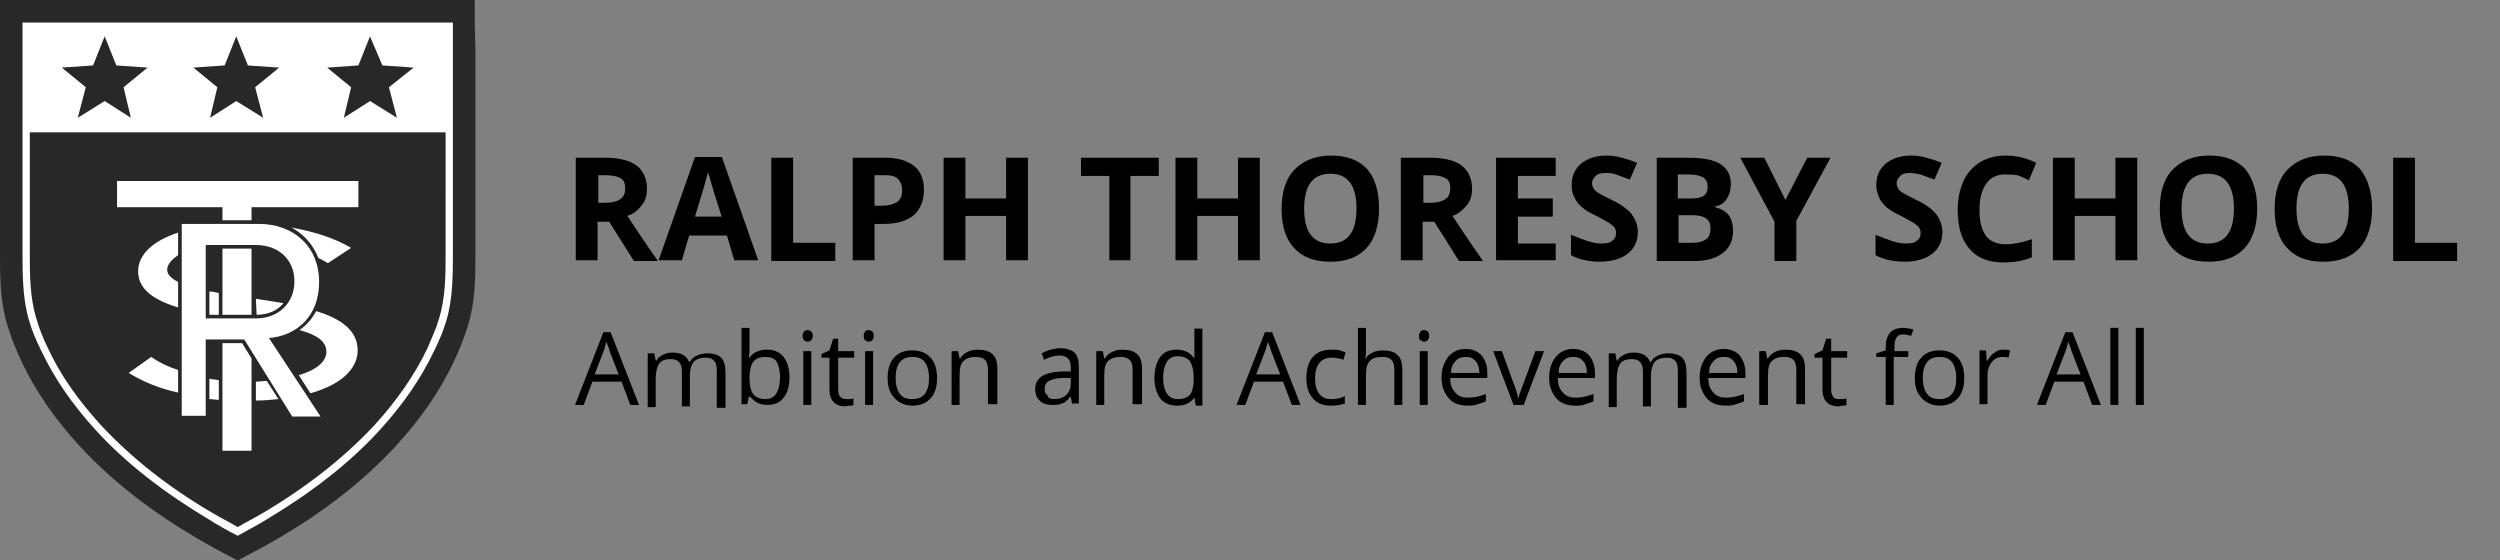 <?xml version="1.0" encoding="utf-8"?>
<!-- Generator: Adobe Illustrator 25.4.1, SVG Export Plug-In . SVG Version: 6.00 Build 0)  -->
<svg version="1.1" id="Layer_1" xmlns="http://www.w3.org/2000/svg" xmlns:xlink="http://www.w3.org/1999/xlink" x="0px" y="0px"
	 viewBox="0 0 343.9 77.1" style="enable-background:new 0 0 343.9 77.1;" xml:space="preserve">
<rect x="0" y="0" width="343.9" height="77.1" fill="#808080" stroke="none"/>
<style type="text/css">
	.st0{fill:#282828;}
	.st1{fill:#FFFFFF;}
	.st2{fill:#0359A4;}
</style>
<g>
	<g>
		<path class="st0" d="M65.3,0H0c0,2.2,0,4.4,0,6.6c0,4.8,0,9.6,0,14.4c0,4.6,0,9.1,0,13.7c0,3.5,0,6.9,1.1,10.3
			c0.5,1.6,1.1,3.1,1.8,4.6c2,4.3,4.8,8.2,8,11.7c4.7,5.1,10.3,9.3,16.3,12.8c1.7,1,3.7,2.1,5.5,3c1.7-0.9,3.8-2,5.5-3
			c6-3.5,11.6-7.7,16.3-12.8c3.2-3.5,6-7.4,8-11.7c0.7-1.5,1.3-3,1.8-4.6c1.1-3.4,1.1-6.8,1.1-10.3c0-4.6,0-9.1,0-13.7
			c0-4.8,0-9.6,0-14.4C65.3,4.4,65.3,2.2,65.3,0L65.3,0z"/>
		<path class="st1" d="M62.3,3.1v3.6V21v13.7c0,3.1,0,6.4-0.9,9.4c-0.4,1.4-1,2.8-1.7,4.2c-1.8,3.8-4.3,7.4-7.5,10.9
			c-4.1,4.5-9.4,8.6-15.6,12.3c-1.1,0.7-2.5,1.4-3.9,2.2c-1.4-0.7-2.8-1.5-3.9-2.2c-6.2-3.7-11.5-7.8-15.6-12.3
			c-3.2-3.5-5.7-7.1-7.5-10.9C5,46.9,4.4,45.5,4,44.1c-0.9-3-0.9-6.3-0.9-9.4V21V6.6V3.1H62.3"/>
		<path class="st2" d="M62.3,3.1"/>
		<g>
			<polygon class="st0" points="36.2,16.2 35.1,12 38.4,9.3 34.1,9 32.5,5 30.9,9 26.6,9.3 29.9,12 28.9,16.2 32.5,13.9 			"/>
			<polygon class="st0" points="54.6,16.2 53.5,12 56.9,9.3 52.6,9 50.9,5 49.3,9 45,9.3 48.3,12 47.3,16.2 50.9,13.9 			"/>
			<polygon class="st0" points="18,16.2 17,12 20.3,9.3 16,9 14.4,5 12.8,9 8.5,9.3 11.8,12 10.7,16.2 14.4,13.9 			"/>
		</g>
		<g>
			<path class="st0" d="M40.5,38.7c0-3-2.2-5-5.3-5h-6.9v10.1h6.9C38.3,43.8,40.5,41.7,40.5,38.7z M30.1,43.3h-1.3v-3.2
				c0.4,0,0.9,0.1,1.3,0.2V43.3z M34.6,43.3h-4v-9.1h4V43.3z M35.3,43.3L35.3,43.3l-0.1-2.2c1.2,0.2,2.5,0.4,3.8,0.6
				C38.2,42.7,36.9,43.3,35.3,43.3z"/>
			<path class="st0" d="M4.1,18.2v16.5c0,3,0,6.2,0.9,9.1c0.4,1.4,0.9,2.7,1.6,4.1c1.7,3.7,4.2,7.2,7.3,10.6
				c4.1,4.4,9.2,8.5,15.4,12.1c1,0.6,2.2,1.2,3.4,1.9c1.2-0.7,2.4-1.3,3.4-1.9c6.1-3.6,11.3-7.7,15.4-12.1c3.1-3.4,5.6-7,7.3-10.6
				c0.6-1.4,1.2-2.7,1.6-4.1c0.9-2.9,0.9-6,0.9-9.1V18.2H4.1z M24.5,54c-2.8-0.6-5-1.6-6.8-2.7l3.1-2.2c1,0.7,2.2,1.3,3.7,1.8V54z
				 M24.5,35.1c-0.9,0.6-1.5,1.3-1.5,2s0.6,1.2,1.5,1.7v3.5c-3.2-1-5.5-2.4-5.5-5c0-2.3,2.1-4.2,5.5-5.3V35.1z M30.1,55
				c-0.4,0-0.9-0.1-1.3-0.1v-2.8c0.4,0.1,0.9,0.1,1.3,0.2V55z M34.6,62h-4V47.2h2.7l1.3,2.1V62z M35.2,55.1v-2.6
				c0.5,0,1-0.1,1.5-0.1l1.6,2.5C37.3,55,36.3,55.1,35.2,55.1z M40.2,57.3l-6.6-10.6h-5.3v10.5H25V30.8h10.6c4.8,0,8.3,3.1,8.3,8
				c0,4.8-3.2,7.4-6.9,7.7l7.1,10.8H40.2z M40.1,31.3c3.3,0.6,6,1.5,8.2,2.8l-3.2,2.1c-0.4-0.2-0.8-0.5-1.3-0.7
				C43.1,33.7,41.8,32.2,40.1,31.3z M42.7,54.1l-1.6-2.5c2.8-0.8,3.8-2.1,3.8-3.2c0-1.4-1.2-2.3-3.7-3c0.9-0.6,1.7-1.5,2.3-2.6
				c3.3,1,5.7,2.6,5.7,5.4C49.2,50.5,47.3,52.8,42.7,54.1z M49.3,28.5H34.6v1.8h-4v-1.8H16.1v-3.6h33.2V28.5z"/>
		</g>
	</g>
</g>
<g>
	<g>
		<path d="M82.2,30.4v5.4h-3V21.7h4.1c1.9,0,3.4,0.4,4.3,1.1s1.4,1.8,1.4,3.2c0,0.8-0.2,1.6-0.7,2.2c-0.5,0.7-1.1,1.2-2,1.5
			c2.1,3.2,3.5,5.2,4.2,6.2h-3.3l-3.4-5.4H82.2z M82.2,27.9h1c1,0,1.7-0.2,2.1-0.5c0.5-0.3,0.7-0.8,0.7-1.5c0-0.7-0.2-1.2-0.7-1.4
			c-0.5-0.3-1.2-0.4-2.1-0.4h-0.9V27.9z"/>
		<path d="M101,35.8l-1-3.4h-5.2l-1,3.4h-3.2l5-14.2h3.7l5,14.2H101z M99.3,29.9c-1-3.1-1.5-4.8-1.6-5.2c-0.1-0.4-0.2-0.7-0.3-1
			c-0.2,0.8-0.8,2.9-1.8,6.1H99.3z"/>
		<path d="M106.1,35.8V21.7h3v11.7h5.8v2.5H106.1z"/>
		<path d="M127.1,26.1c0,1.5-0.5,2.7-1.4,3.5c-1,0.8-2.3,1.2-4.1,1.2h-1.3v5h-3V21.7h4.5c1.7,0,3,0.4,3.9,1.1
			C126.6,23.5,127.1,24.6,127.1,26.1z M120.3,28.3h1c0.9,0,1.6-0.2,2.1-0.5c0.5-0.4,0.7-0.9,0.7-1.6c0-0.7-0.2-1.2-0.6-1.6
			s-1-0.5-1.8-0.5h-1.4V28.3z"/>
		<path d="M141.4,35.8h-3v-6.1h-5.6v6.1h-3V21.7h3v5.6h5.6v-5.6h3V35.8z"/>
		<path d="M155.6,35.8h-3V24.2h-3.9v-2.5h10.7v2.5h-3.9V35.8z"/>
		<path d="M173.3,35.8h-3v-6.1h-5.6v6.1h-3V21.7h3v5.6h5.6v-5.6h3V35.8z"/>
		<path d="M189.7,28.7c0,2.3-0.6,4.2-1.7,5.4c-1.2,1.3-2.8,1.9-5,1.9c-2.2,0-3.8-0.6-5-1.9c-1.2-1.3-1.7-3.1-1.7-5.4
			s0.6-4.2,1.8-5.4s2.8-1.9,5-1.9c2.2,0,3.8,0.6,5,1.9C189.2,24.6,189.7,26.4,189.7,28.7z M179.4,28.7c0,1.6,0.3,2.8,0.9,3.6
			c0.6,0.8,1.5,1.2,2.7,1.2c2.4,0,3.6-1.6,3.6-4.8c0-3.2-1.2-4.8-3.6-4.8c-1.2,0-2.1,0.4-2.7,1.2C179.7,25.9,179.4,27.1,179.4,28.7z
			"/>
		<path d="M195.7,30.4v5.4h-3V21.7h4.1c1.9,0,3.4,0.4,4.3,1.1c0.9,0.7,1.4,1.8,1.4,3.2c0,0.8-0.2,1.6-0.7,2.2s-1.1,1.2-2,1.5
			c2.1,3.2,3.5,5.2,4.2,6.2h-3.3l-3.4-5.4H195.7z M195.7,27.9h1c1,0,1.7-0.2,2.1-0.5c0.5-0.3,0.7-0.8,0.7-1.5c0-0.7-0.2-1.2-0.7-1.4
			c-0.5-0.3-1.2-0.4-2.1-0.4h-0.9V27.9z"/>
		<path d="M214,35.8h-8.2V21.7h8.2v2.5h-5.2v3.1h4.8v2.5h-4.8v3.7h5.2V35.8z"/>
		<path d="M225.3,31.9c0,1.3-0.5,2.3-1.4,3c-0.9,0.7-2.2,1.1-3.8,1.1c-1.5,0-2.9-0.3-4-0.9v-2.8c1,0.4,1.8,0.7,2.4,0.9
			c0.7,0.2,1.3,0.3,1.8,0.3c0.7,0,1.2-0.1,1.5-0.4c0.4-0.3,0.5-0.6,0.5-1.1c0-0.3-0.1-0.5-0.2-0.7c-0.2-0.2-0.4-0.4-0.7-0.6
			c-0.3-0.2-0.9-0.5-1.8-1c-0.9-0.4-1.5-0.8-2-1.2c-0.4-0.4-0.8-0.8-1-1.3c-0.3-0.5-0.4-1.1-0.4-1.7c0-1.3,0.4-2.2,1.3-3
			c0.9-0.7,2-1.1,3.5-1.1c0.7,0,1.4,0.1,2.1,0.3c0.7,0.2,1.4,0.4,2.1,0.7l-1,2.3c-0.8-0.3-1.4-0.5-1.9-0.7s-1-0.2-1.5-0.2
			c-0.6,0-1,0.1-1.3,0.4c-0.3,0.3-0.5,0.6-0.5,1c0,0.3,0.1,0.5,0.2,0.7c0.1,0.2,0.3,0.4,0.6,0.6c0.3,0.2,0.9,0.5,1.9,1
			c1.3,0.6,2.2,1.3,2.7,1.9C225,30.2,225.3,31,225.3,31.9z"/>
		<path d="M227.9,21.7h4.4c2,0,3.5,0.3,4.4,0.9c0.9,0.6,1.4,1.5,1.4,2.7c0,0.8-0.2,1.5-0.6,2.1s-0.9,0.9-1.6,1v0.1
			c0.9,0.2,1.5,0.6,1.9,1.1s0.6,1.3,0.6,2.2c0,1.3-0.5,2.3-1.4,3c-0.9,0.7-2.2,1.1-3.8,1.1h-5.3V21.7z M230.9,27.3h1.7
			c0.8,0,1.4-0.1,1.8-0.4c0.4-0.3,0.5-0.7,0.5-1.3c0-0.5-0.2-0.9-0.6-1.2c-0.4-0.2-1-0.4-1.9-0.4h-1.6V27.3z M230.9,29.7v3.7h2
			c0.8,0,1.4-0.2,1.8-0.5s0.6-0.8,0.6-1.5c0-1.2-0.8-1.8-2.5-1.8H230.9z"/>
		<path d="M245.6,27.5l3-5.8h3.2l-4.7,8.7v5.5h-3v-5.4l-4.7-8.8h3.3L245.6,27.5z"/>
		<path d="M267.2,31.9c0,1.3-0.5,2.3-1.4,3c-0.9,0.7-2.2,1.1-3.8,1.1c-1.5,0-2.9-0.3-4-0.9v-2.8c1,0.4,1.8,0.7,2.4,0.9
			s1.3,0.3,1.8,0.3c0.7,0,1.2-0.1,1.5-0.4c0.4-0.3,0.5-0.6,0.5-1.1c0-0.3-0.1-0.5-0.2-0.7c-0.2-0.2-0.4-0.4-0.7-0.6s-0.9-0.5-1.8-1
			c-0.9-0.4-1.5-0.8-2-1.2c-0.4-0.4-0.8-0.8-1-1.3s-0.4-1.1-0.4-1.7c0-1.3,0.4-2.2,1.3-3c0.9-0.7,2-1.1,3.5-1.1
			c0.7,0,1.4,0.1,2.1,0.3c0.7,0.2,1.4,0.4,2.1,0.7l-1,2.3c-0.8-0.3-1.4-0.5-1.9-0.7c-0.5-0.1-1-0.2-1.5-0.2c-0.6,0-1,0.1-1.3,0.4
			c-0.3,0.3-0.5,0.6-0.5,1c0,0.3,0.1,0.5,0.2,0.7c0.1,0.2,0.3,0.4,0.6,0.6c0.3,0.2,0.9,0.5,1.9,1c1.3,0.6,2.2,1.3,2.7,1.9
			S267.2,31,267.2,31.9z"/>
		<path d="M275.8,24c-1.1,0-2,0.4-2.6,1.3c-0.6,0.9-0.9,2-0.9,3.6c0,3.2,1.2,4.7,3.6,4.7c1,0,2.2-0.2,3.6-0.7v2.5
			c-1.2,0.5-2.5,0.7-3.9,0.7c-2.1,0-3.6-0.6-4.7-1.9c-1.1-1.3-1.6-3-1.6-5.4c0-1.5,0.3-2.8,0.8-3.9c0.5-1.1,1.3-2,2.3-2.6
			c1-0.6,2.2-0.9,3.5-0.9c1.4,0,2.8,0.3,4.2,1l-1,2.4c-0.5-0.3-1.1-0.5-1.6-0.7C276.8,24,276.3,24,275.8,24z"/>
		<path d="M294,35.8h-3v-6.1h-5.6v6.1h-3V21.7h3v5.6h5.6v-5.6h3V35.8z"/>
		<path d="M310.5,28.7c0,2.3-0.6,4.2-1.7,5.4c-1.2,1.3-2.8,1.9-5,1.9s-3.8-0.6-5-1.9c-1.2-1.3-1.7-3.1-1.7-5.4s0.6-4.2,1.8-5.4
			c1.2-1.2,2.8-1.9,5-1.9s3.8,0.6,5,1.9C309.9,24.6,310.5,26.4,310.5,28.7z M300.1,28.7c0,1.6,0.3,2.8,0.9,3.6
			c0.6,0.8,1.5,1.2,2.7,1.2c2.4,0,3.6-1.6,3.6-4.8c0-3.2-1.2-4.8-3.6-4.8c-1.2,0-2.1,0.4-2.7,1.2C300.4,25.9,300.1,27.1,300.1,28.7z
			"/>
		<path d="M326.3,28.7c0,2.3-0.6,4.2-1.7,5.4c-1.2,1.3-2.8,1.9-5,1.9s-3.8-0.6-5-1.9c-1.2-1.3-1.7-3.1-1.7-5.4s0.6-4.2,1.8-5.4
			c1.2-1.2,2.8-1.9,5-1.9s3.8,0.6,5,1.9C325.7,24.6,326.3,26.4,326.3,28.7z M315.9,28.7c0,1.6,0.3,2.8,0.9,3.6
			c0.6,0.8,1.5,1.2,2.7,1.2c2.4,0,3.6-1.6,3.6-4.8c0-3.2-1.2-4.8-3.6-4.8c-1.2,0-2.1,0.4-2.7,1.2C316.2,25.9,315.9,27.1,315.9,28.7z
			"/>
		<path d="M329.2,35.8V21.7h3v11.7h5.8v2.5H329.2z"/>
	</g>
	<g>
		<path d="M86.7,55.7l-1.2-3.2h-4l-1.2,3.2h-1.2l3.9-10h1l3.9,10H86.7z M85.1,51.5l-1.2-3.1c-0.1-0.4-0.3-0.9-0.5-1.4
			c-0.1,0.4-0.2,0.9-0.4,1.4l-1.2,3.1H85.1z"/>
		<path d="M98.6,55.7v-4.8c0-0.6-0.1-1-0.4-1.3s-0.6-0.4-1.2-0.4c-0.7,0-1.2,0.2-1.6,0.6c-0.3,0.4-0.5,1-0.5,1.9v4.2h-1.1v-4.8
			c0-0.6-0.1-1-0.4-1.3s-0.6-0.4-1.2-0.4c-0.7,0-1.2,0.2-1.5,0.6c-0.3,0.4-0.5,1.1-0.5,2.1v3.9h-1.1v-7.4H90l0.2,1h0.1
			c0.2-0.4,0.5-0.6,0.9-0.8s0.8-0.3,1.3-0.3c1.2,0,1.9,0.4,2.3,1.3h0.1c0.2-0.4,0.5-0.7,1-0.9c0.4-0.2,0.9-0.3,1.4-0.3
			c0.8,0,1.5,0.2,1.9,0.6c0.4,0.4,0.6,1.1,0.6,2.1v4.8H98.6z"/>
		<path d="M105.5,48.1c1,0,1.7,0.3,2.3,1c0.5,0.7,0.8,1.6,0.8,2.8s-0.3,2.2-0.8,2.8c-0.5,0.7-1.3,1-2.3,1c-0.5,0-0.9-0.1-1.3-0.3
			c-0.4-0.2-0.7-0.5-1-0.8H103l-0.2,1H102V45.1h1.1v2.6c0,0.6,0,1.1-0.1,1.5h0.1C103.6,48.5,104.4,48.1,105.5,48.1z M105.3,49.1
			c-0.8,0-1.3,0.2-1.7,0.7c-0.3,0.4-0.5,1.2-0.5,2.2s0.2,1.8,0.5,2.2c0.3,0.4,0.9,0.7,1.7,0.7c0.7,0,1.2-0.3,1.5-0.8
			c0.3-0.5,0.5-1.2,0.5-2.2c0-1-0.2-1.7-0.5-2.2C106.5,49.3,106,49.1,105.3,49.1z"/>
		<path d="M110.4,46.2c0-0.3,0.1-0.4,0.2-0.6c0.1-0.1,0.3-0.2,0.5-0.2c0.2,0,0.3,0.1,0.5,0.2c0.1,0.1,0.2,0.3,0.2,0.6
			c0,0.3-0.1,0.4-0.2,0.6c-0.1,0.1-0.3,0.2-0.5,0.2c-0.2,0-0.3-0.1-0.5-0.2C110.5,46.7,110.4,46.5,110.4,46.2z M111.6,55.7h-1.1
			v-7.4h1.1V55.7z"/>
		<path d="M116.4,54.9c0.2,0,0.4,0,0.6,0c0.2,0,0.3-0.1,0.4-0.1v0.9c-0.1,0.1-0.3,0.1-0.5,0.1c-0.2,0-0.5,0.1-0.6,0.1
			c-1.4,0-2.2-0.8-2.2-2.3v-4.4H113v-0.5l1.1-0.5l0.5-1.6h0.7v1.7h2.2v0.9h-2.2v4.4c0,0.4,0.1,0.8,0.3,1
			C115.8,54.8,116.1,54.9,116.4,54.9z"/>
		<path d="M118.8,46.2c0-0.3,0.1-0.4,0.2-0.6c0.1-0.1,0.3-0.2,0.5-0.2c0.2,0,0.3,0.1,0.5,0.2c0.1,0.1,0.2,0.3,0.2,0.6
			c0,0.3-0.1,0.4-0.2,0.6c-0.1,0.1-0.3,0.2-0.5,0.2c-0.2,0-0.3-0.1-0.5-0.2C118.9,46.7,118.8,46.5,118.8,46.2z M120.1,55.7h-1.1
			v-7.4h1.1V55.7z"/>
		<path d="M128.9,52c0,1.2-0.3,2.2-0.9,2.8c-0.6,0.7-1.5,1-2.5,1c-0.7,0-1.3-0.2-1.8-0.5c-0.5-0.3-0.9-0.8-1.2-1.3
			c-0.3-0.6-0.4-1.3-0.4-2c0-1.2,0.3-2.2,0.9-2.8c0.6-0.7,1.4-1,2.5-1c1,0,1.9,0.3,2.5,1C128.6,49.8,128.9,50.8,128.9,52z M123.2,52
			c0,0.9,0.2,1.7,0.6,2.2c0.4,0.5,0.9,0.7,1.7,0.7c0.7,0,1.3-0.2,1.7-0.7s0.6-1.2,0.6-2.2c0-0.9-0.2-1.7-0.6-2.2
			c-0.4-0.5-0.9-0.7-1.7-0.7c-0.7,0-1.3,0.2-1.7,0.7S123.2,51,123.2,52z"/>
		<path d="M135.9,55.7v-4.8c0-0.6-0.1-1.1-0.4-1.4c-0.3-0.3-0.7-0.4-1.3-0.4c-0.8,0-1.3,0.2-1.7,0.6c-0.4,0.4-0.5,1.1-0.5,2.1v3.9
			h-1.1v-7.4h0.9l0.2,1h0.1c0.2-0.4,0.6-0.7,1-0.9c0.4-0.2,0.9-0.3,1.4-0.3c0.9,0,1.6,0.2,2,0.6c0.5,0.4,0.7,1.1,0.7,2.1v4.8H135.9z
			"/>
		<path d="M147.5,55.7l-0.2-1.1h-0.1c-0.4,0.5-0.7,0.8-1.1,0.9c-0.4,0.2-0.8,0.2-1.4,0.2c-0.7,0-1.3-0.2-1.7-0.6
			c-0.4-0.4-0.6-0.9-0.6-1.6c0-1.5,1.2-2.3,3.6-2.4l1.3,0v-0.5c0-0.6-0.1-1-0.4-1.3s-0.7-0.4-1.2-0.4c-0.6,0-1.3,0.2-2.1,0.6
			l-0.3-0.9c0.4-0.2,0.8-0.4,1.2-0.5s0.9-0.2,1.3-0.2c0.9,0,1.5,0.2,2,0.6c0.4,0.4,0.6,1,0.6,1.9v5.1H147.5z M145,54.9
			c0.7,0,1.3-0.2,1.7-0.6c0.4-0.4,0.6-0.9,0.6-1.6V52l-1.1,0c-0.9,0-1.5,0.2-1.9,0.4c-0.4,0.2-0.6,0.6-0.6,1.1
			c0,0.4,0.1,0.7,0.4,0.9C144.2,54.8,144.5,54.9,145,54.9z"/>
		<path d="M155.8,55.7v-4.8c0-0.6-0.1-1.1-0.4-1.4c-0.3-0.3-0.7-0.4-1.3-0.4c-0.8,0-1.3,0.2-1.7,0.6c-0.4,0.4-0.5,1.1-0.5,2.1v3.9
			h-1.1v-7.4h0.9l0.2,1h0.1c0.2-0.4,0.6-0.7,1-0.9c0.4-0.2,0.9-0.3,1.4-0.3c0.9,0,1.6,0.2,2,0.6c0.5,0.4,0.7,1.1,0.7,2.1v4.8H155.8z
			"/>
		<path d="M164.3,54.7L164.3,54.7c-0.6,0.8-1.4,1.1-2.4,1.1c-1,0-1.7-0.3-2.3-1c-0.5-0.7-0.8-1.6-0.8-2.8c0-1.2,0.3-2.2,0.8-2.9
			c0.5-0.7,1.3-1,2.3-1c1,0,1.8,0.4,2.3,1.1h0.1l0-0.5l0-0.5v-3h1.1v10.6h-0.9L164.3,54.7z M162,54.9c0.8,0,1.3-0.2,1.7-0.6
			c0.3-0.4,0.5-1.1,0.5-2V52c0-1.1-0.2-1.8-0.5-2.3c-0.3-0.4-0.9-0.7-1.7-0.7c-0.7,0-1.2,0.3-1.5,0.8c-0.3,0.5-0.5,1.2-0.5,2.2
			c0,0.9,0.2,1.7,0.5,2.1C160.8,54.6,161.3,54.9,162,54.9z"/>
		<path d="M177.7,55.7l-1.2-3.2h-4l-1.2,3.2h-1.2l3.9-10h1l3.9,10H177.7z M176.1,51.5l-1.2-3.1c-0.1-0.4-0.3-0.9-0.5-1.4
			c-0.1,0.4-0.2,0.9-0.4,1.4l-1.2,3.1H176.1z"/>
		<path d="M183.1,55.8c-1.1,0-1.9-0.3-2.5-1c-0.6-0.7-0.9-1.6-0.9-2.8c0-1.2,0.3-2.2,0.9-2.9c0.6-0.7,1.5-1,2.6-1
			c0.4,0,0.7,0,1.1,0.1c0.4,0.1,0.6,0.2,0.8,0.3l-0.3,1c-0.2-0.1-0.5-0.2-0.8-0.2c-0.3-0.1-0.6-0.1-0.8-0.1c-1.5,0-2.3,1-2.3,2.9
			c0,0.9,0.2,1.6,0.6,2.1c0.4,0.5,0.9,0.7,1.6,0.7c0.6,0,1.3-0.1,1.9-0.4v1C184.5,55.7,183.8,55.8,183.1,55.8z"/>
		<path d="M191.8,55.7v-4.8c0-0.6-0.1-1.1-0.4-1.4c-0.3-0.3-0.7-0.4-1.3-0.4c-0.8,0-1.4,0.2-1.7,0.6c-0.4,0.4-0.5,1.1-0.5,2.1v3.9
			h-1.1V45.1h1.1v3.2c0,0.4,0,0.7-0.1,1h0.1c0.2-0.4,0.5-0.6,0.9-0.8c0.4-0.2,0.9-0.3,1.4-0.3c0.9,0,1.6,0.2,2,0.6
			c0.5,0.4,0.7,1.1,0.7,2.1v4.8H191.8z"/>
		<path d="M195.2,46.2c0-0.3,0.1-0.4,0.2-0.6c0.1-0.1,0.3-0.2,0.5-0.2c0.2,0,0.3,0.1,0.5,0.2c0.1,0.1,0.2,0.3,0.2,0.6
			c0,0.3-0.1,0.4-0.2,0.6c-0.1,0.1-0.3,0.2-0.5,0.2c-0.2,0-0.3-0.1-0.5-0.2C195.2,46.7,195.2,46.5,195.2,46.2z M196.4,55.7h-1.1
			v-7.4h1.1V55.7z"/>
		<path d="M201.9,55.8c-1.1,0-2-0.3-2.6-1c-0.6-0.7-1-1.6-1-2.8c0-1.2,0.3-2.1,0.9-2.9c0.6-0.7,1.4-1.1,2.4-1.1
			c0.9,0,1.7,0.3,2.2,0.9c0.5,0.6,0.8,1.4,0.8,2.4v0.7h-5.1c0,0.9,0.2,1.5,0.7,2c0.4,0.5,1,0.7,1.8,0.7c0.8,0,1.6-0.2,2.4-0.5v1
			c-0.4,0.2-0.8,0.3-1.1,0.4C202.8,55.8,202.4,55.8,201.9,55.8z M201.6,49.1c-0.6,0-1.1,0.2-1.4,0.6c-0.4,0.4-0.6,0.9-0.6,1.6h3.9
			c0-0.7-0.2-1.3-0.5-1.6C202.6,49.2,202.2,49.1,201.6,49.1z"/>
		<path d="M208.2,55.7l-2.8-7.4h1.2l1.6,4.4c0.4,1,0.6,1.7,0.6,2h0.1c0-0.2,0.2-0.7,0.5-1.5c0.3-0.8,0.9-2.4,1.8-4.9h1.2l-2.8,7.4
			H208.2z"/>
		<path d="M216.7,55.8c-1.1,0-2-0.3-2.6-1c-0.6-0.7-1-1.6-1-2.8c0-1.2,0.3-2.1,0.9-2.9c0.6-0.7,1.4-1.1,2.4-1.1
			c0.9,0,1.7,0.3,2.2,0.9c0.5,0.6,0.8,1.4,0.8,2.4v0.7h-5.1c0,0.9,0.2,1.5,0.7,2c0.4,0.5,1,0.7,1.8,0.7c0.8,0,1.6-0.2,2.4-0.5v1
			c-0.4,0.2-0.8,0.3-1.1,0.4C217.6,55.8,217.2,55.8,216.7,55.8z M216.4,49.1c-0.6,0-1.1,0.2-1.4,0.6c-0.4,0.4-0.6,0.9-0.6,1.6h3.9
			c0-0.7-0.2-1.3-0.5-1.6C217.4,49.2,216.9,49.1,216.4,49.1z"/>
		<path d="M230.8,55.7v-4.8c0-0.6-0.1-1-0.4-1.3c-0.3-0.3-0.6-0.4-1.2-0.4c-0.7,0-1.2,0.2-1.6,0.6c-0.3,0.4-0.5,1-0.5,1.9v4.2H226
			v-4.8c0-0.6-0.1-1-0.4-1.3c-0.3-0.3-0.6-0.4-1.2-0.4c-0.7,0-1.2,0.2-1.5,0.6c-0.3,0.4-0.5,1.1-0.5,2.1v3.9h-1.1v-7.4h0.9l0.2,1
			h0.1c0.2-0.4,0.5-0.6,0.9-0.8s0.8-0.3,1.3-0.3c1.2,0,1.9,0.4,2.3,1.3h0.1c0.2-0.4,0.5-0.7,1-0.9c0.4-0.2,0.9-0.3,1.4-0.3
			c0.8,0,1.5,0.2,1.9,0.6c0.4,0.4,0.6,1.1,0.6,2.1v4.8H230.8z"/>
		<path d="M237.4,55.8c-1.1,0-2-0.3-2.6-1c-0.6-0.7-1-1.6-1-2.8c0-1.2,0.3-2.1,0.9-2.9c0.6-0.7,1.4-1.1,2.4-1.1
			c0.9,0,1.7,0.3,2.2,0.9c0.5,0.6,0.8,1.4,0.8,2.4v0.7H235c0,0.9,0.2,1.5,0.7,2c0.4,0.5,1,0.7,1.8,0.7c0.8,0,1.6-0.2,2.4-0.5v1
			c-0.4,0.2-0.8,0.3-1.1,0.4C238.3,55.8,237.9,55.8,237.4,55.8z M237.1,49.1c-0.6,0-1.1,0.2-1.4,0.6c-0.4,0.4-0.6,0.9-0.6,1.6h3.9
			c0-0.7-0.2-1.3-0.5-1.6C238.1,49.2,237.7,49.1,237.1,49.1z"/>
		<path d="M247.1,55.7v-4.8c0-0.6-0.1-1.1-0.4-1.4c-0.3-0.3-0.7-0.4-1.3-0.4c-0.8,0-1.3,0.2-1.7,0.6c-0.4,0.4-0.5,1.1-0.5,2.1v3.9
			H242v-7.4h0.9l0.2,1h0.1c0.2-0.4,0.6-0.7,1-0.9c0.4-0.2,0.9-0.3,1.4-0.3c0.9,0,1.6,0.2,2,0.6c0.5,0.4,0.7,1.1,0.7,2.1v4.8H247.1z"
			/>
		<path d="M253,54.9c0.2,0,0.4,0,0.6,0c0.2,0,0.3-0.1,0.4-0.1v0.9c-0.1,0.1-0.3,0.1-0.5,0.1c-0.2,0-0.5,0.1-0.6,0.1
			c-1.4,0-2.2-0.8-2.2-2.3v-4.4h-1.1v-0.5l1.1-0.5l0.5-1.6h0.7v1.7h2.2v0.9h-2.2v4.4c0,0.4,0.1,0.8,0.3,1
			C252.3,54.8,252.6,54.9,253,54.9z"/>
		<path d="M262.4,49.1h-1.9v6.6h-1.1v-6.6h-1.3v-0.5l1.3-0.4v-0.4c0-1.8,0.8-2.7,2.4-2.7c0.4,0,0.9,0.1,1.4,0.2l-0.3,0.9
			c-0.4-0.1-0.8-0.2-1.1-0.2c-0.4,0-0.7,0.1-0.9,0.4s-0.3,0.7-0.3,1.4v0.5h1.9V49.1z"/>
		<path d="M270.2,52c0,1.2-0.3,2.2-0.9,2.8c-0.6,0.7-1.5,1-2.5,1c-0.7,0-1.3-0.2-1.8-0.5c-0.5-0.3-0.9-0.8-1.2-1.3
			c-0.3-0.6-0.4-1.3-0.4-2c0-1.2,0.3-2.2,0.9-2.8c0.6-0.7,1.4-1,2.5-1c1,0,1.9,0.3,2.5,1C269.9,49.8,270.2,50.8,270.2,52z M264.5,52
			c0,0.9,0.2,1.7,0.6,2.2c0.4,0.5,0.9,0.7,1.7,0.7c0.7,0,1.3-0.2,1.7-0.7c0.4-0.5,0.6-1.2,0.6-2.2c0-0.9-0.2-1.7-0.6-2.2
			c-0.4-0.5-0.9-0.7-1.7-0.7c-0.7,0-1.3,0.2-1.7,0.7C264.7,50.3,264.5,51,264.5,52z"/>
		<path d="M275.6,48.1c0.3,0,0.6,0,0.9,0.1l-0.2,1c-0.3-0.1-0.6-0.1-0.8-0.1c-0.6,0-1.1,0.2-1.5,0.7c-0.4,0.5-0.6,1.1-0.6,1.8v4
			h-1.1v-7.4h0.9l0.1,1.4h0.1c0.3-0.5,0.6-0.9,1-1.1C274.7,48.2,275.1,48.1,275.6,48.1z"/>
		<path d="M287.8,55.7l-1.2-3.2h-4l-1.2,3.2h-1.2l3.9-10h1l3.9,10H287.8z M286.2,51.5l-1.2-3.1c-0.1-0.4-0.3-0.9-0.5-1.4
			c-0.1,0.4-0.2,0.9-0.4,1.4l-1.2,3.1H286.2z"/>
		<path d="M291.4,55.7h-1.1V45.1h1.1V55.7z"/>
		<path d="M294.9,55.7h-1.1V45.1h1.1V55.7z"/>
	</g>
</g>
</svg>
